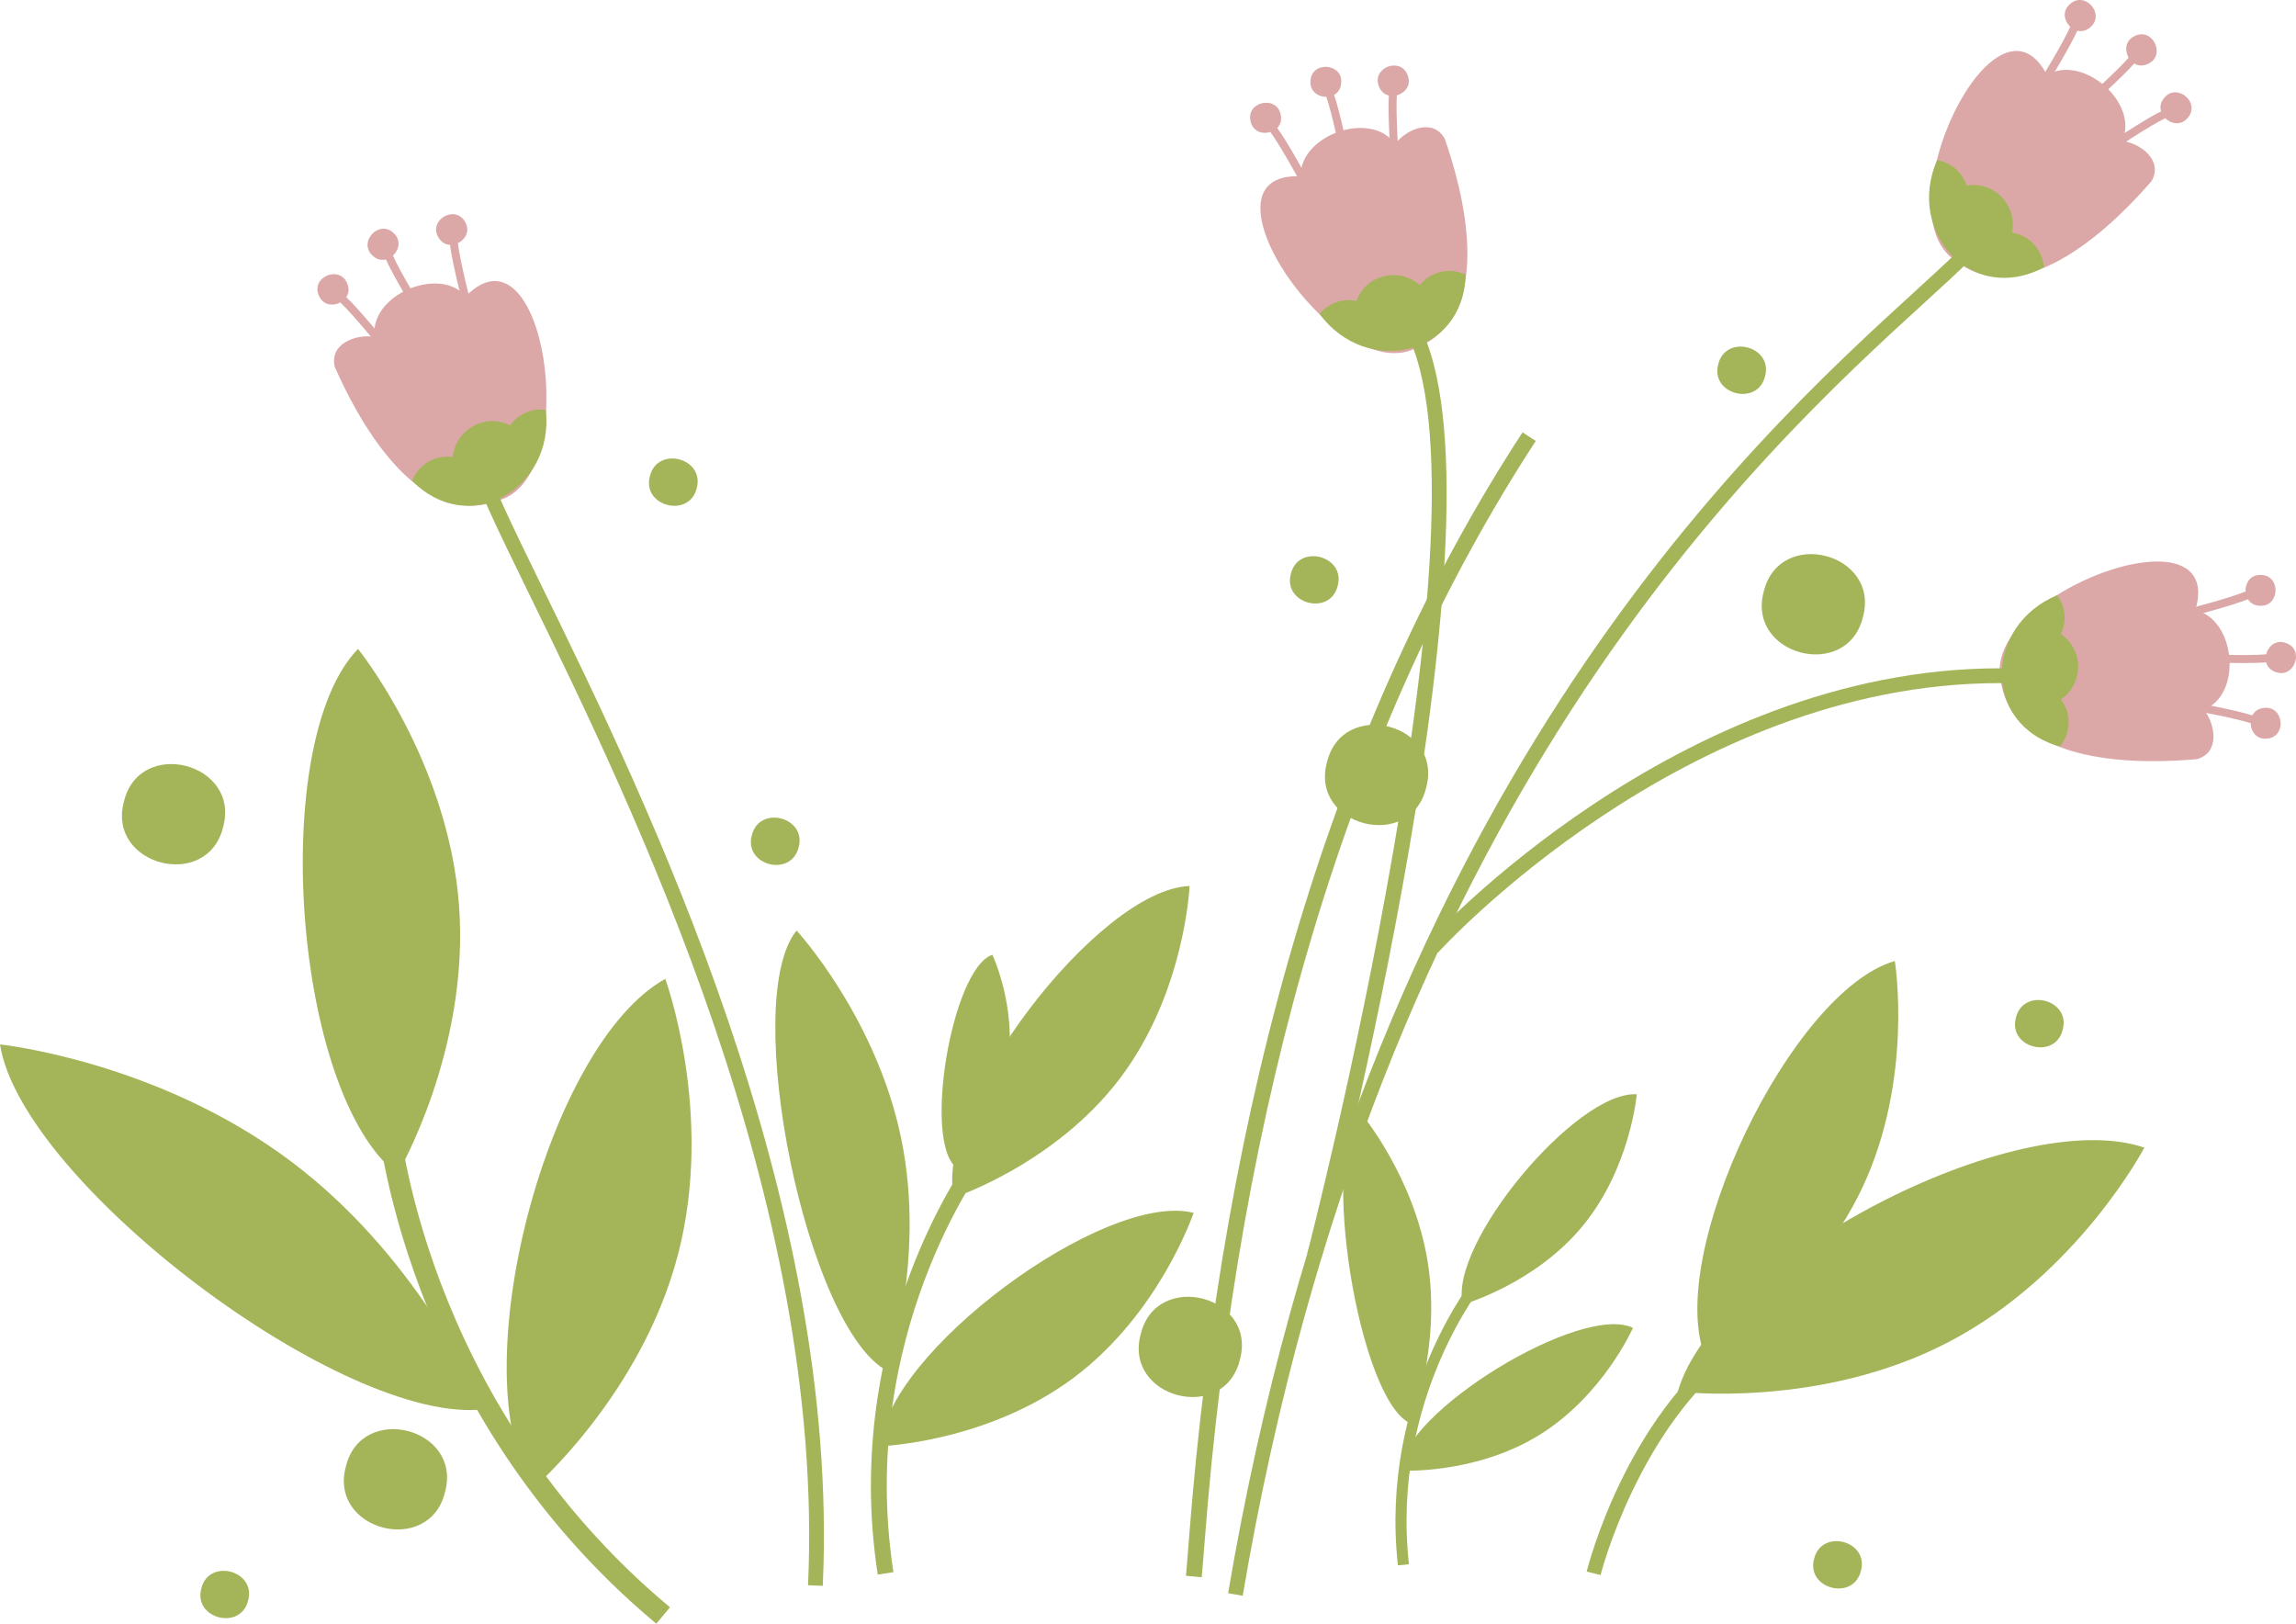   <svg xmlns="http://www.w3.org/2000/svg" x="0px" y="0px" viewBox="0 0 67.32 47.6" style="vertical-align: middle; max-width: 100%; width: 100%;" width="100%">
   <g>
    <g>
     <g>
      <g>
       <path d="M64.138,18.097l-0.059-0.228c0.012-0.003,1.256-0.321,1.769-0.532l0.089,0.219      C65.41,17.772,64.189,18.083,64.138,18.097z" fill="rgb(220,167,167)">
       </path>
      </g>
      <g>
       <path d="M66.265,17.758c-0.586-0.011-0.555-0.932,0.031-0.903C66.882,16.866,66.85,17.787,66.265,17.758z" fill="rgb(220,167,167)">
       </path>
      </g>
      <g>
       <path d="M65.772,19.438c-0.552,0-1.139-0.026-1.174-0.028l0.009-0.234c0.012,0,1.293,0.057,1.848,0.005      l0.022,0.234C66.293,19.432,66.036,19.438,65.772,19.438z" fill="rgb(220,167,167)">
       </path>
      </g>
      <g>
       <path d="M66.73,19.704c-0.557-0.181-0.26-1.053,0.292-0.855C67.579,19.029,67.282,19.901,66.73,19.704z" fill="rgb(220,167,167)">
       </path>
      </g>
      <g>
       <path d="M65.999,21.203c-0.529-0.171-1.794-0.393-1.806-0.395l0.04-0.231      c0.052,0.009,1.293,0.227,1.837,0.404L65.999,21.203z" fill="rgb(220,167,167)">
       </path>
      </g>
      <g>
       <path d="M66.38,20.753c-0.583,0.056-0.482,0.972,0.1,0.898C67.063,21.595,66.961,20.679,66.38,20.753z" fill="rgb(220,167,167)">
       </path>
      </g>
      <g>
       <g>
        <path d="M64.416,22.254c0.671-0.185,0.552-1.005,0.203-1.451c1.143-0.441,0.931-2.656-0.25-2.914       c0.929-3.133-6.22-0.489-5.713,2.013C58.997,22.543,62.991,22.385,64.416,22.254z" fill="rgb(220,167,167)">
        </path>
       </g>
      </g>
      <g>
       <path d="M60.398,21.885c0.325-0.391,0.344-0.978,0.029-1.378c0.672-0.475,0.677-1.456-0.003-1.92      c0.185-0.36,0.137-0.816-0.108-1.138C58.169,18.344,58.111,21.252,60.398,21.885z" fill="rgb(164,181,89)">
       </path>
      </g>
     </g>
     <g>
      <g>
       <path d="M59.998,2.512l-0.2-0.123c0.008-0.011,0.683-1.102,0.906-1.611l0.216,0.096      C60.689,1.396,60.026,2.467,59.998,2.512z" fill="rgb(220,167,167)">
       </path>
      </g>
      <g>
       <path d="M61.296,0.792c-0.43,0.398-1.046-0.287-0.604-0.672C61.122-0.278,61.737,0.407,61.296,0.792z" fill="rgb(220,167,167)">
       </path>
      </g>
      <g>
       <path d="M61.239,3.139l-0.154-0.176c0.009-0.009,0.971-0.857,1.333-1.278l0.179,0.154      C62.224,2.271,61.279,3.104,61.239,3.139z" fill="rgb(220,167,167)">
       </path>
      </g>
      <g>
       <path d="M62.98,1.872c-0.527,0.256-0.917-0.578-0.383-0.819C63.124,0.797,63.515,1.632,62.98,1.872z" fill="rgb(220,167,167)">
       </path>
      </g>
      <g>
       <path d="M61.919,4.428l-0.133-0.194c0.045-0.029,1.09-0.734,1.604-0.985l0.102,0.213      C62.993,3.703,61.93,4.42,61.919,4.428z" fill="rgb(220,167,167)">
       </path>
      </g>
      <g>
       <path d="M63.455,2.871c-0.381,0.445,0.327,1.034,0.695,0.578C64.531,3.004,63.823,2.414,63.455,2.871z" fill="rgb(220,167,167)">
       </path>
      </g>
      <g>
       <g>
        <path d="M63.081,5.314c0.355-0.599-0.299-1.107-0.86-1.186c0.518-1.11-1.171-2.559-2.201-1.926       c-1.503-2.902-4.821,3.961-2.72,5.412C59.377,9.281,62.145,6.397,63.081,5.314z" fill="rgb(220,167,167)">
        </path>
       </g>
      </g>
      <g>
       <path d="M59.93,7.834c-0.037-0.507-0.43-0.943-0.934-1.013c0.155-0.808-0.522-1.519-1.333-1.382      c-0.117-0.388-0.468-0.683-0.867-0.745C55.868,6.829,57.843,8.964,59.93,7.834z" fill="rgb(164,181,89)">
       </path>
      </g>
     </g>
     <g>
      <g>
       <path d="M38.187,5.451C38.18,5.44,37.572,4.31,37.243,3.863l0.188-0.139      c0.339,0.461,0.937,1.567,0.962,1.615L38.187,5.451z" fill="rgb(220,167,167)">
       </path>
      </g>
      <g>
       <path d="M37.55,3.359c0.131,0.571-0.77,0.764-0.884,0.189C36.535,2.976,37.436,2.784,37.55,3.359z" fill="rgb(220,167,167)">
       </path>
      </g>
      <g>
       <path d="M39.326,4.625c-0.002-0.012-0.256-1.272-0.441-1.796l0.222-0.077      c0.19,0.539,0.439,1.774,0.45,1.826L39.326,4.625z" fill="rgb(220,167,167)">
       </path>
      </g>
      <g>
       <path d="M39.325,2.437c-0.041,0.585-0.959,0.507-0.9-0.076C38.466,1.776,39.383,1.853,39.325,2.437z" fill="rgb(220,167,167)">
       </path>
      </g>
      <g>
       <path d="M40.777,4.646c-0.003-0.052-0.092-1.309-0.054-1.879l0.234,0.015      c-0.037,0.555,0.052,1.834,0.054,1.848L40.777,4.646z" fill="rgb(220,167,167)">
       </path>
      </g>
      <g>
       <path d="M40.428,2.523c0.196,0.553,1.059,0.232,0.847-0.314C41.08,1.656,40.216,1.976,40.428,2.523z" fill="rgb(220,167,167)">
       </path>
      </g>
      <g>
       <g>
        <path d="M42.36,4.065c-0.342-0.606-1.108-0.293-1.456,0.155c-0.704-1.002-2.802-0.261-2.767,0.948       c-3.265-0.143,1.031,6.153,3.336,5.056C43.952,9.253,42.832,5.416,42.36,4.065z" fill="rgb(220,167,167)">
        </path>
       </g>
      </g>
      <g>
       <path d="M42.974,8.052c-0.458-0.221-1.032-0.098-1.344,0.305c-0.624-0.537-1.577-0.305-1.862,0.467      c-0.394-0.092-0.825,0.065-1.078,0.38C40.078,11.073,42.913,10.425,42.974,8.052z" fill="rgb(164,181,89)">
       </path>
      </g>
     </g>
     <g>
      <path d="M36.437,46.78l-0.428-0.072c3.97-23.402,15.309-33.757,20.152-38.178     c0.976-0.891,1.682-1.535,1.874-1.9l0.382,0.2c-0.227,0.435-0.919,1.065-1.964,2.019C51.643,13.24,40.381,23.524,36.437,46.78z" fill="rgb(164,181,89)">
      </path>
     </g>
     <g>
      <path d="M42.163,27.926l-0.324-0.29c0.074-0.082,7.318-8.044,16.79-8.044c0.265,0,0.533,0.006,0.803,0.02     l-0.022,0.432c-0.262-0.012-0.524-0.018-0.783-0.018C49.355,20.025,42.236,27.844,42.163,27.926z" fill="rgb(164,181,89)">
      </path>
     </g>
     <g>
      <path d="M38.749,36.857l-0.419-0.108c0.057-0.219,5.652-21.918,2.882-27.041l0.382-0.207     C44.444,14.776,38.983,35.959,38.749,36.857z" fill="rgb(164,181,89)">
      </path>
     </g>
    </g>
    <g>
     <path d="M51.752,11.032c-0.217,0.893-1.615,0.532-1.372-0.354C50.597,9.784,51.995,10.146,51.752,11.032z" fill="rgb(164,181,89)">
     </path>
    </g>
    <g>
     <path d="M39.221,17.176c-0.217,0.893-1.615,0.532-1.372-0.354C38.066,15.928,39.464,16.289,39.221,17.176z" fill="rgb(164,181,89)">
     </path>
    </g>
    <g>
     <path d="M7.275,46.921c-0.217,0.893-1.615,0.532-1.372-0.354C6.12,45.673,7.518,46.034,7.275,46.921z" fill="rgb(164,181,89)">
     </path>
    </g>
    <g>
     <path d="M60.48,30.187c-0.217,0.893-1.615,0.532-1.372-0.354C59.325,28.939,60.723,29.3,60.48,30.187z" fill="rgb(164,181,89)">
     </path>
    </g>
    <g>
     <path d="M23.416,24.84c-0.217,0.893-1.615,0.532-1.372-0.354C22.261,23.592,23.659,23.953,23.416,24.84z" fill="rgb(164,181,89)">
     </path>
    </g>
    <g>
     <path d="M20.428,14.312c-0.217,0.893-1.615,0.532-1.372-0.354C19.273,13.064,20.671,13.425,20.428,14.312z" fill="rgb(164,181,89)">
     </path>
    </g>
    <g>
     <path d="M41.543,36.496c-0.217,0.893-1.615,0.532-1.372-0.354C40.388,35.248,41.786,35.609,41.543,36.496z" fill="rgb(164,181,89)">
     </path>
    </g>
    <g>
     <path d="M54.622,18.09c-0.459,1.893-3.422,1.128-2.907-0.751C52.175,15.446,55.137,16.211,54.622,18.09z" fill="rgb(164,181,89)">
     </path>
    </g>
    <g>
     <path d="M6.542,24.245c-0.459,1.893-3.422,1.128-2.907-0.751C4.094,21.601,7.057,22.366,6.542,24.245z" fill="rgb(164,181,89)">
     </path>
    </g>
    <g>
     <path d="M41.815,23.094c-0.459,1.893-3.422,1.128-2.907-0.751C39.368,20.45,42.33,21.215,41.815,23.094z" fill="rgb(164,181,89)">
     </path>
    </g>
    <g>
     <path d="M36.354,39.861c-0.459,1.893-3.422,1.128-2.907-0.751C33.906,37.217,36.869,37.983,36.354,39.861z" fill="rgb(164,181,89)">
     </path>
    </g>
    <g>
     <g>
      <path d="M13.588,8.985c-0.012-0.051-0.331-1.27-0.398-1.837l0.234-0.028     c0.065,0.552,0.388,1.794,0.391,1.806L13.588,8.985z" fill="rgb(220,167,167)">
      </path>
     </g>
     <g>
      <path d="M12.856,6.961c0.294,0.507,1.084,0.034,0.775-0.464C13.338,5.989,12.547,6.462,12.856,6.961z" fill="rgb(220,167,167)">
      </path>
     </g>
     <g>
      <path d="M12.218,9.221c-0.028-0.046-0.686-1.12-0.916-1.645l0.216-0.092     c0.222,0.509,0.894,1.603,0.9,1.614L12.218,9.221z" fill="rgb(220,167,167)">
      </path>
     </g>
     <g>
      <path d="M10.928,7.496c0.428,0.4,1.047-0.282,0.607-0.669C11.107,6.426,10.488,7.108,10.928,7.496z" fill="rgb(220,167,167)">
      </path>
     </g>
     <g>
      <path d="M11.19,10.25c-0.009-0.011-0.815-1.01-1.219-1.39l0.16-0.17c0.416,0.39,1.208,1.37,1.241,1.412     L11.19,10.25z" fill="rgb(220,167,167)">
      </path>
     </g>
     <g>
      <path d="M10.18,8.31c0.233,0.538-0.617,0.892-0.834,0.347C9.112,8.119,9.962,7.765,10.18,8.31z" fill="rgb(220,167,167)">
      </path>
     </g>
     <g>
      <g>
       <path d="M9.816,10.755c-0.163-0.677,0.612-0.97,1.171-0.879c-0.168-1.213,1.873-2.1,2.672-1.192      c2.292-2.329,3.439,5.206,1.004,5.973C12.186,15.637,10.391,12.066,9.816,10.755z" fill="rgb(220,167,167)">
       </path>
      </g>
     </g>
     <g>
      <path d="M12.084,14.092c0.185-0.473,0.689-0.775,1.191-0.692c0.09-0.818,0.947-1.298,1.681-0.927     c0.226-0.336,0.648-0.515,1.048-0.456C16.262,14.329,13.745,15.787,12.084,14.092z" fill="rgb(164,181,89)">
      </path>
     </g>
    </g>
    <g>
     <path d="M24.124,46.49l-0.432-0.018c0.516-11.265-5.151-22.865-8.196-29.096    c-0.937-1.92-1.557-3.189-1.671-3.798l0.425-0.08c0.103,0.55,0.746,1.866,1.635,3.687C18.949,23.451,24.647,35.116,24.124,46.49z" fill="rgb(164,181,89)">
     </path>
    </g>
    <g>
     <path d="M54.563,46.051c-0.217,0.893-1.615,0.532-1.372-0.354C53.408,44.803,54.806,45.164,54.563,46.051z" fill="rgb(164,181,89)">
     </path>
    </g>
    <g>
     <path d="M13.048,43.742c-0.459,1.893-3.422,1.128-2.907-0.751C10.601,41.098,13.563,41.863,13.048,43.742z" fill="rgb(164,181,89)">
     </path>
    </g>
    <g>
     <g>
      <g>
       <path d="M29.54,31.276c-0.291,1.724-1.494,2.959-1.494,2.959c-1-0.764-0.132-5.86,1.053-6.245      C29.099,27.991,29.831,29.552,29.54,31.276z" fill="rgb(164,181,89)">
       </path>
      </g>
      <g>
       <path d="M31.469,40.398c-2.534,1.889-5.648,1.999-5.648,1.999c0.119-2.714,6.574-7.503,9.176-6.841      C34.997,35.556,34.003,38.509,31.469,40.398z" fill="rgb(164,181,89)">
       </path>
      </g>
      <g>
       <path d="M32.842,31.608c-1.906,2.521-4.865,3.496-4.865,3.496c-0.643-2.64,4.219-9.039,6.902-9.13      C34.879,25.974,34.748,29.087,32.842,31.608z" fill="rgb(164,181,89)">
       </path>
      </g>
      <g>
       <path d="M26.424,33.378c0.735,3.566-0.405,6.814-0.405,6.814c-2.373-1.244-4.336-10.868-2.662-12.913      C23.356,27.279,25.689,29.812,26.424,33.378z" fill="rgb(164,181,89)">
       </path>
      </g>
      <g>
       <path d="M25.736,46.159c-1.104-7.142,2.708-12.256,2.747-12.307l0.37,0.281      c-0.037,0.049-3.73,5.015-2.657,11.956L25.736,46.159z" fill="rgb(164,181,89)">
       </path>
      </g>
     </g>
     <g>
      <g>
       <path d="M19.882,36.767c-1.071,4.126-4.253,6.87-4.253,6.87c-2.113-3.403,0.415-13.029,3.878-14.941      C19.507,28.695,20.953,32.641,19.882,36.767z" fill="rgb(164,181,89)">
       </path>
      </g>
      <g>
       <path d="M13.459,26.541c0.319,4.251-1.806,7.876-1.806,7.876c-3.055-2.33-3.804-12.674-1.156-15.393      C10.497,19.023,13.14,22.29,13.459,26.541z" fill="rgb(164,181,89)">
       </path>
      </g>
      <g>
       <path d="M8.542,34.054c3.923,2.953,5.666,7.257,5.666,7.257C10.094,41.819,0.628,34.653,0,30.618      C0,30.618,4.618,31.101,8.542,34.054z" fill="rgb(164,181,89)">
       </path>
      </g>
      <g>
       <path d="M19.243,47.6c-7.486-6.242-8.189-14.816-8.195-14.901l0.626-0.046      c0.006,0.083,0.695,8.4,7.97,14.466L19.243,47.6z" fill="rgb(164,181,89)">
       </path>
      </g>
     </g>
     <g>
      <path d="M54.589,34.851c-1.531,3.214-4.575,4.962-4.575,4.962c-1.249-2.955,2.497-10.767,5.543-11.64     C55.558,28.172,56.12,31.637,54.589,34.851z" fill="rgb(164,181,89)">
      </path>
     </g>
     <g>
      <path d="M57.142,39.339c-3.778,1.975-7.948,1.456-7.948,1.456c1.105-3.849,9.938-8.435,13.68-7.151     C62.874,33.644,60.919,37.364,57.142,39.339z" fill="rgb(164,181,89)">
      </path>
     </g>
     <g>
      <g>
       <path d="M45.119,42.077c-1.882,1.156-4.057,1.036-4.057,1.036c0.03-1.697,5.31-4.925,6.817-4.185      C47.879,38.929,47.001,40.921,45.119,42.077z" fill="rgb(164,181,89)">
       </path>
      </g>
      <g>
       <path d="M46.396,35.951c-1.408,1.702-3.504,2.291-3.504,2.291c-0.44-1.746,3.324-6.273,5.1-6.162      C47.991,32.08,47.804,34.249,46.396,35.951z" fill="rgb(164,181,89)">
       </path>
      </g>
      <g>
       <path d="M41.86,36.989c0.404,2.512-0.493,4.745-0.493,4.745c-1.534-0.649-2.705-8.022-1.461-9.098      C39.906,32.637,41.456,34.477,41.86,36.989z" fill="rgb(164,181,89)">
       </path>
      </g>
      <g>
       <path d="M40.987,45.89c-0.55-5.018,2.269-8.472,2.296-8.506l0.25,0.207      c-0.028,0.034-2.759,3.388-2.222,8.266L40.987,45.89z" fill="rgb(164,181,89)">
       </path>
      </g>
     </g>
     <g>
      <path d="M46.929,46.174l-0.407-0.102c0.045-0.182,1.141-4.463,4.217-6.761l0.253,0.336     C48.037,41.854,46.939,46.131,46.929,46.174z" fill="rgb(164,181,89)">
      </path>
     </g>
    </g>
    <g>
     <path d="M35.235,46.239l-0.462-0.043c0.022-0.228,0.046-0.543,0.076-0.932    c1.006-13.212,4.302-24.176,9.793-32.59l0.388,0.253c-5.448,8.349-8.717,19.24-9.718,32.373    C35.281,45.693,35.257,46.009,35.235,46.239z" fill="rgb(164,181,89)">
     </path>
    </g>
   </g>
  </svg>
